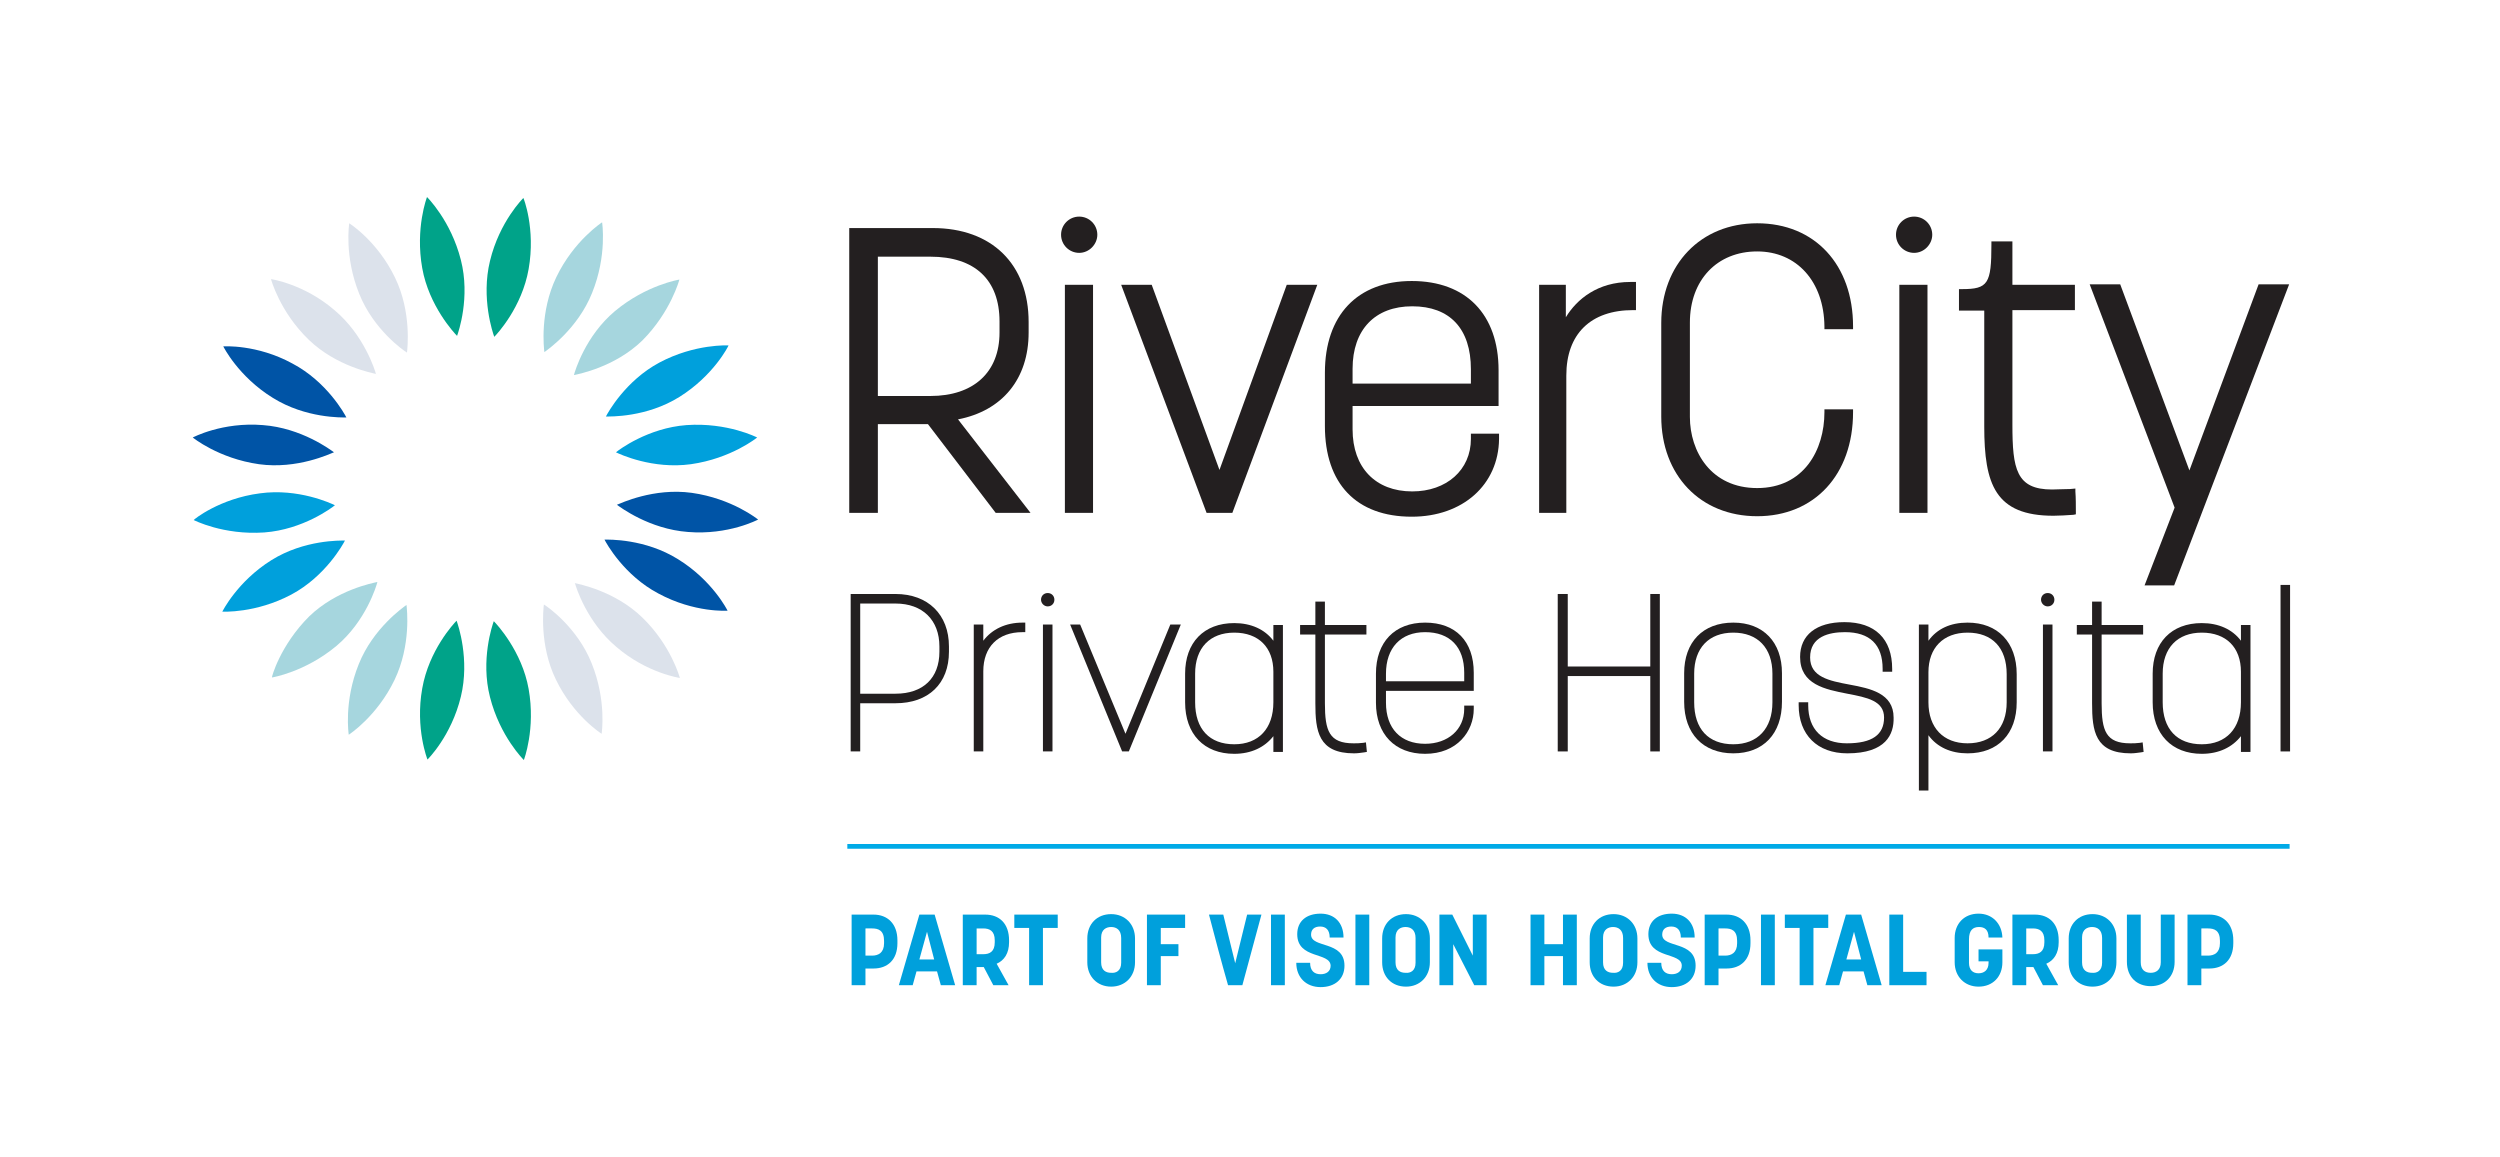 <?xml version="1.0" encoding="utf-8"?>
<!-- Generator: Adobe Illustrator 27.8.0, SVG Export Plug-In . SVG Version: 6.00 Build 0)  -->
<svg version="1.2" baseProfile="tiny" xmlns="http://www.w3.org/2000/svg" xmlns:xlink="http://www.w3.org/1999/xlink" x="0px"
	 y="0px" viewBox="0 0 524 242.5" overflow="visible" xml:space="preserve">
<g id="Layer_2">
</g>
<g id="Artwork">
	<path fill="#00A389" d="M89.5,41.3c0,0-2.5,6.5-1,14.9c1.4,7.9,6.7,13.6,7.3,14.2l0,0.1c0,0,0,0,0,0c0,0,0,0,0,0l0-0.1
		c0.3-0.8,2.8-8.1,0.8-15.9C94.5,46.2,89.5,41.3,89.5,41.3"/>
	<path fill="#00A389" d="M109.7,41.5c0,0-5,4.9-7,13.2c-1.9,7.8,0.6,15.1,0.9,15.9l0,0.1c0,0,0,0,0,0c0,0,0,0,0,0l0-0.1
		c0.6-0.6,5.8-6.2,7.2-14.2C112.3,47.9,109.7,41.4,109.7,41.5"/>
	<path fill="#DCE2EB" d="M56.8,58.5c0,0,1.8,6.8,7.9,12.7c5.8,5.6,13.4,7,14.2,7.2l0,0c0,0,0,0,0,0c0,0,0,0,0,0l-0.1,0
		c-0.2-0.8-2.5-8.2-8.7-13.4C63.7,59.5,56.8,58.5,56.8,58.5"/>
	<path fill="#DCE2EB" d="M73.2,46.8c0,0-1.1,6.9,2.1,14.8c3,7.5,9.3,11.9,10,12.3l0,0.1c0,0,0,0,0,0c0,0,0,0,0,0l0-0.1
		c0.1-0.8,1-8.5-2.5-15.7C79.1,50.5,73.2,46.8,73.2,46.8"/>
	<path fill="#0054A6" d="M40.4,91.7c0,0,5.4,4.4,13.9,5.6c8,1.1,14.9-2.2,15.7-2.5l0.1,0c0,0,0,0,0,0c0,0,0,0,0,0l-0.1,0
		c-0.7-0.5-6.8-5.1-14.9-5.7C46.6,88.4,40.4,91.7,40.4,91.7"/>
	<path fill="#0054A6" d="M46.8,72.6c0,0,3.1,6.3,10.4,10.8c6.9,4.3,14.5,4.1,15.4,4.1l0.1,0c0,0,0,0,0,0c0,0,0,0,0,0l-0.1,0
		c-0.4-0.8-4.1-7.5-11.3-11.3C53.8,72.1,46.8,72.6,46.8,72.6"/>
	<path fill="#00A0DC" d="M46.6,128.2c0,0,7,0.4,14.5-3.6c7.1-3.8,10.8-10.5,11.2-11.3l0.1,0c0,0,0,0,0,0c0,0,0,0,0,0l-0.1,0
		c-0.9,0-8.5-0.2-15.4,4.1C49.7,121.9,46.6,128.2,46.6,128.2"/>
	<path fill="#00A0DC" d="M40.6,109c0,0,6.2,3.2,14.8,2.6c8.1-0.6,14.2-5.2,14.8-5.7l0.1,0c0,0,0,0,0,0c0,0,0,0,0,0l-0.1,0
		c-0.8-0.4-7.7-3.6-15.7-2.5C46,104.5,40.6,108.9,40.6,109"/>
	<path fill="#A6D6DE" d="M73.1,154c0,0,5.9-3.8,9.6-11.5c3.5-7.3,2.6-14.9,2.5-15.7l0-0.1c0,0,0,0,0,0c0,0,0,0,0,0l0,0.1
		c-0.7,0.5-7,4.9-10,12.4C72,147.1,73.1,154,73.1,154"/>
	<path fill="#A6D6DE" d="M57,142c0,0,6.9-1.1,13.5-6.6c6.2-5.2,8.4-12.6,8.6-13.4l0,0c0,0,0,0,0,0c0,0,0,0,0,0l-0.1,0
		c-0.8,0.2-8.4,1.6-14.2,7.2C58.7,135.3,56.9,142,57,142"/>
	<path fill="#00A389" d="M109.8,159.3c0,0,2.5-6.5,1-14.9c-1.4-7.9-6.7-13.6-7.3-14.2l0-0.1c0,0,0,0,0,0c0,0,0,0,0,0l0,0.1
		c-0.3,0.8-2.8,8.1-0.8,15.9C104.8,154.4,109.8,159.3,109.8,159.3"/>
	<path fill="#00A389" d="M89.6,159.2c0,0,5-4.9,7-13.2c1.9-7.8-0.6-15.1-0.9-15.9l0-0.1c0,0,0,0,0,0c0,0,0,0,0,0l0,0.1
		c-0.6,0.6-5.8,6.2-7.2,14.2C87,152.7,89.6,159.2,89.6,159.2"/>
	<path fill="#DCE2EB" d="M142.5,142.1c0,0-1.8-6.8-7.9-12.7c-5.8-5.6-13.4-7-14.2-7.2l0,0c0,0,0,0,0,0c0,0,0,0,0,0l0.1,0
		c0.2,0.8,2.5,8.2,8.7,13.4C135.6,141.1,142.5,142.1,142.5,142.1"/>
	<path fill="#DCE2EB" d="M126.1,153.8c0,0,1.1-6.9-2.1-14.8c-3-7.5-9.3-11.9-10-12.3l0-0.1c0,0,0,0,0,0c0,0,0,0,0,0l0,0.1
		c-0.1,0.8-1,8.5,2.5,15.7C120.2,150.1,126.1,153.8,126.1,153.8"/>
	<path fill="#0054A6" d="M158.9,108.9c0,0-5.4-4.4-13.9-5.6c-8-1.1-14.9,2.2-15.7,2.5l-0.1,0c0,0,0,0,0,0c0,0,0,0,0,0l0.1,0
		c0.7,0.5,6.8,5.1,14.9,5.7C152.7,112.2,158.9,108.9,158.9,108.9"/>
	<path fill="#0054A6" d="M152.5,128c0,0-3.1-6.3-10.4-10.8c-6.9-4.3-14.5-4.1-15.4-4.1l-0.1,0c0,0,0,0,0,0c0,0,0,0,0,0l0.1,0
		c0.4,0.8,4.1,7.5,11.3,11.3C145.6,128.5,152.5,128,152.5,128"/>
	<path fill="#00A0DC" d="M152.7,72.4c0,0-7-0.4-14.5,3.6c-7.1,3.8-10.8,10.5-11.2,11.3l-0.1,0c0,0,0,0,0,0c0,0,0,0,0,0l0.1,0
		c0.9,0,8.5,0.2,15.4-4.1C149.6,78.7,152.7,72.5,152.7,72.4"/>
	<path fill="#00A0DC" d="M158.7,91.7c0,0-6.2-3.2-14.8-2.6c-8.1,0.6-14.2,5.2-14.8,5.7l-0.1,0c0,0,0,0,0,0c0,0,0,0,0,0l0.1,0
		c0.8,0.4,7.7,3.6,15.7,2.5C153.3,96.1,158.7,91.7,158.7,91.7"/>
	<path fill="#A6D6DE" d="M126.2,46.6c0,0-5.9,3.8-9.6,11.5c-3.5,7.3-2.6,14.9-2.5,15.7l0,0.1c0,0,0,0,0,0c0,0,0,0,0,0l0-0.1
		c0.7-0.5,7-4.9,10-12.4C127.3,53.5,126.2,46.6,126.2,46.6"/>
	<path fill="#A6D6DE" d="M142.4,58.6c0,0-6.9,1.1-13.5,6.6c-6.2,5.2-8.4,12.6-8.6,13.4l0,0c0,0,0,0,0,0c0,0,0,0,0,0l0.1,0
		c0.8-0.2,8.4-1.6,14.2-7.2C140.6,65.4,142.4,58.6,142.4,58.6"/>
	<g>
		<path fill="#231F20" d="M180.3,157.5h-2v-33h9.4c6.8,0,11.2,4.3,11.2,11v1.1c0,6.7-4.3,10.8-11.2,10.8h-7.4V157.5z M180.3,145.4
			h7.4c5.8,0,9.2-3.3,9.2-8.8v-1.1c0-5.5-3.5-9-9.2-9h-7.4V145.4z"/>
	</g>
	<g>
		<path fill="#231F20" d="M206.1,157.5h-2v-26.6h2v3.4c1.8-2.4,4.7-3.8,8.2-3.8h0.6v2h-0.6c-5.1,0-8.2,3.1-8.2,8.2V157.5z"/>
	</g>
	<g>
		<path fill="#231F20" d="M220.6,157.5h-2v-26.6h2V157.5z M219.6,127.1c-0.8,0-1.4-0.7-1.4-1.4c0-0.8,0.6-1.4,1.4-1.4
			c0.8,0,1.4,0.6,1.4,1.4C221,126.5,220.4,127.1,219.6,127.1z"/>
	</g>
	<g>
		<polygon fill="#231F20" points="236.6,157.5 235.2,157.5 224.3,130.9 226.4,130.9 235.9,153.8 245.3,130.9 247.5,130.9 		"/>
	</g>
	<g>
		<path fill="#231F20" d="M258.7,158c-6.3,0-10.3-4.1-10.3-10.8v-6c0-6.5,3.9-10.6,10.3-10.6c3.5,0,6.4,1.3,8.2,3.7v-3.3h2v26.6h-2
			v-3.3C265.1,156.6,262.3,158,258.7,158z M258.7,132.6c-5.1,0-8.2,3.2-8.2,8.6v6c0,5.6,3,8.8,8.2,8.8c5.1,0,8.2-3.3,8.2-8.8v-6.4
			C266.9,135.7,263.8,132.6,258.7,132.6z"/>
	</g>
	<g>
		<path fill="#231F20" d="M283.8,157.9c-7.5,0-8.1-4.7-8.1-10.5V133h-3.2v-2h3.2v-4.9h2v4.9h8.7v2h-8.7v14.4c0,5.8,0.9,8.4,6,8.4
			c0.6,0,1.3,0,2-0.1l0.6-0.1l0.2,2l-0.6,0.1C285.2,157.8,284.5,157.9,283.8,157.9z"/>
	</g>
	<g>
		<path fill="#231F20" d="M298.7,158c-6.3,0-10.3-4.1-10.3-10.7v-6.1c0-6.6,3.9-10.7,10.3-10.7c6.4,0,10.2,3.9,10.2,10.5v3.8h-18.4
			v2.5c0,5.4,3.1,8.6,8.2,8.6c4.8,0,8.2-3,8.2-7.3v-0.7h2v0.7C308.9,153.3,305.4,158,298.7,158z M290.5,142.8h16.4V141
			c0-5.4-3-8.5-8.2-8.5c-5.1,0-8.2,3.3-8.2,8.7V142.8z"/>
	</g>
	<g>
		<polygon fill="#231F20" points="347.9,157.5 345.9,157.5 345.9,141.7 328.6,141.7 328.6,157.5 326.5,157.5 326.5,124.5 
			328.6,124.5 328.6,139.7 345.9,139.7 345.9,124.5 347.9,124.5 		"/>
	</g>
	<g>
		<path fill="#231F20" d="M363.3,157.9c-6.3,0-10.3-4.1-10.3-10.8v-6c0-6.5,3.9-10.6,10.3-10.6c6.3,0,10.2,4.1,10.2,10.6v6
			C373.5,153.8,369.6,157.9,363.3,157.9z M363.3,132.6c-5.1,0-8.2,3.2-8.2,8.6v6c0,5.6,3,8.8,8.2,8.8c5.1,0,8.2-3.3,8.2-8.8v-6
			C371.5,135.8,368.4,132.6,363.3,132.6z"/>
	</g>
	<g>
		<path fill="#231F20" d="M387.2,157.9c-6.3,0-10.2-3.9-10.2-10.1v-0.6h2v0.6c0,5.1,3,8,8.1,8c5.3,0,7.8-1.8,7.8-5.4
			c0-3.5-3.5-4.2-7.7-5c-4.6-0.9-9.9-1.9-9.9-7.7c0-4.6,3.4-7.3,9.3-7.3c6.4,0,10,3.5,10,9.8v0.6h-2v-0.6c0-5.1-2.7-7.7-7.9-7.7
			c-3.3,0-7.3,0.9-7.3,5.3c0,4.1,4,4.9,8.3,5.7c4.3,0.8,9.2,1.8,9.2,6.9C397,153.9,395.3,157.9,387.2,157.9z"/>
	</g>
	<g>
		<path fill="#231F20" d="M404.2,165.7h-2v-34.8h2v3.4c1.8-2.5,4.6-3.8,8.2-3.8c6.3,0,10.3,4.1,10.3,10.8v5.9
			c0,6.6-3.9,10.7-10.3,10.7c-3.5,0-6.4-1.3-8.2-3.8V165.7z M412.4,132.6c-5.1,0-8.2,3.2-8.2,8.3v6.3c0,5.3,3.1,8.6,8.2,8.6
			c5.1,0,8.2-3.2,8.2-8.6v-5.9C420.6,135.8,417.6,132.6,412.4,132.6z"/>
	</g>
	<g>
		<path fill="#231F20" d="M430.2,157.5h-2v-26.6h2V157.5z M429.2,127.1c-0.8,0-1.4-0.7-1.4-1.4c0-0.8,0.6-1.4,1.4-1.4
			c0.8,0,1.4,0.6,1.4,1.4C430.6,126.5,430,127.1,429.2,127.1z"/>
	</g>
	<g>
		<path fill="#231F20" d="M446.6,157.9c-7.5,0-8.1-4.7-8.1-10.5V133h-3.2v-2h3.2v-4.9h2v4.9h8.7v2h-8.7v14.4c0,5.8,0.9,8.4,6,8.4
			c0.6,0,1.3,0,2-0.1l0.6-0.1l0.2,2l-0.6,0.1C448,157.8,447.3,157.9,446.6,157.9z"/>
	</g>
	<g>
		<path fill="#231F20" d="M461.5,158c-6.3,0-10.3-4.1-10.3-10.8v-6c0-6.5,3.9-10.6,10.3-10.6c3.5,0,6.4,1.3,8.2,3.7v-3.3h2v26.6h-2
			v-3.3C467.9,156.6,465.1,158,461.5,158z M461.5,132.6c-5.1,0-8.2,3.2-8.2,8.6v6c0,5.6,3,8.8,8.2,8.8c5.1,0,8.2-3.3,8.2-8.8v-6.4
			C469.7,135.7,466.6,132.6,461.5,132.6z"/>
	</g>
	<g>
		<rect x="478" y="122.6" fill="#231F20" width="2" height="34.9"/>
	</g>
	<g>
		<path fill="#231F20" d="M216,107.5h-7.3l-14.2-18.6H184v18.6h-6V47.8h17.5c12.4,0,20.1,7.6,20.1,19.7v2.2
			c0,9.7-5.5,16.4-14.8,18.2L216,107.5z M184,83h11c9.1,0,14.5-5,14.5-13.3v-2.3c0-8.8-5.2-13.6-14.5-13.6h-11V83z"/>
	</g>
	<g>
		<path fill="#231F20" d="M229.1,107.5h-5.9V59.7h5.9V107.5z M226.2,53c-2.1,0-3.8-1.7-3.8-3.8c0-2.1,1.7-3.8,3.8-3.8
			c2.1,0,3.8,1.7,3.8,3.8C230,51.2,228.3,53,226.2,53z"/>
	</g>
	<g>
		<path fill="#231F20" d="M258.3,107.5h-5.4L235,59.7h6.4l14.2,38.8l14.1-38.8h6.4L258.3,107.5z"/>
	</g>
	<g>
		<path fill="#231F20" d="M295.9,108.3c-11.6,0-18.2-6.9-18.2-19V78.1c0-12,6.8-19.2,18.2-19.2c11.4,0,18.2,7,18.2,18.7v7.5h-30.6
			v4.9c0,8,4.8,13,12.5,13c7.2,0,12.3-4.5,12.3-11v-1.1h5.9V92C314.1,101.6,306.6,108.3,295.9,108.3z M283.5,80.4h24.8v-3
			c0-8.5-4.4-13.2-12.3-13.2c-7.8,0-12.5,4.9-12.5,13.1V80.4z"/>
	</g>
	<g>
		<path fill="#231F20" d="M328.4,107.5h-5.8V59.7h5.6v6.8c2.3-3.8,6.7-7.4,13.5-7.4h1.2v5.9h-0.6c-8.9,0-14,5-14,13.7V107.5z"/>
	</g>
	<g>
		<path fill="#231F20" d="M368.3,108.2c-11.9,0-20.1-8.6-20.1-20.9V67.7c0-12.3,8.3-20.9,20.1-20.9c12.1,0,20.1,8.7,20.1,21.6V69h-6
			l0-0.6c-0.1-9.4-5.8-15.7-14.1-15.7c-8.4,0-14.1,6-14.1,14.9v19.8c0,7.2,4.4,14.9,14.1,14.9c9.8,0,14.1-8,14.1-15.9v-0.6h6v0.6
			C388.4,99.5,380.3,108.2,368.3,108.2z"/>
	</g>
	<g>
		<path fill="#231F20" d="M404,107.5h-5.9V59.7h5.9V107.5z M401.2,53c-2.1,0-3.8-1.7-3.8-3.8c0-2.1,1.7-3.8,3.8-3.8
			c2.1,0,3.8,1.7,3.8,3.8C405,51.2,403.3,53,401.2,53z"/>
	</g>
	<g>
		<path fill="#231F20" d="M430.4,108.1c-12.2,0-14.5-6.6-14.5-18.7V65.1h-5.3v-4.5h0.6c5.5,0,6.2-1.1,6.2-9.4v-0.6h4.4v9.1h13.1v5.3
			h-13.1V89c0,9.3,0.8,13.6,8.3,13.6c1.1,0,2.4-0.1,3.8-0.1l1.1-0.1l0,0.6c0.1,1.4,0.1,2.9,0.1,4.3v0.5l-0.5,0.1
			C433.1,108,431.7,108.1,430.4,108.1z"/>
	</g>
	<g>
		<path fill="#231F20" d="M455.7,122.7h-6.2l6.3-16.3l-17.8-46.8h6.4l14.5,39l14.5-39h6.4L455.7,122.7z"/>
	</g>
	<g>
		<g>
			<path fill="#00A0DC" d="M178.5,206.5v-14.8h4.6c2.9,0,5,1.9,5,5.4v0.6c0,3.5-2.1,5.3-5,5.3h-1.7v3.5H178.5z M181.4,194.5v5.8h1.4
				c1.3,0,2.5-0.6,2.5-2.6v-0.5c0-2.2-1.2-2.6-2.5-2.6H181.4z"/>
			<path fill="#00A0DC" d="M196.4,203.6h-4.3l-0.8,2.9h-2.9l4.3-14.8h3.2l4.3,14.8h-3L196.4,203.6z M192.7,201.1h3.1l-1.5-5.8
				L192.7,201.1z"/>
			<path fill="#00A0DC" d="M201.8,206.5v-14.8h4.7c3,0,5,1.9,5,5.4v0.4c0,2.3-1,3.8-2.6,4.5l2.5,4.5h-3.2l-2-3.8h-1.5v3.8H201.8z
				 M204.7,194.5v5.5h1.4c1.3,0,2.4-0.5,2.4-2.5v-0.4c0-2-1.1-2.5-2.4-2.5H204.7z"/>
			<path fill="#00A0DC" d="M221.7,194.5h-3.1v12h-2.9v-12h-3.1v-2.8h9.1V194.5z"/>
			<path fill="#00A0DC" d="M227.9,201.7v-5c0-3,2-5.1,5-5.1c2.9,0,5,2.1,5,5.1v5c0,3-2.1,5.1-5,5.1
				C230,206.8,227.9,204.7,227.9,201.7z M235,201.8v-5.2c0-1.7-1-2.3-2.1-2.3c-1,0-2.1,0.5-2.1,2.2v5.2c0,1.7,1,2.2,2.1,2.2
				C233.9,204,235,203.5,235,201.8z"/>
			<path fill="#00A0DC" d="M248.4,194.5h-5.1v3.4h3.7v2.5h-3.7v6.1h-2.9v-14.8h8V194.5z"/>
			<path fill="#00A0DC" d="M253.4,191.7h3l2.5,10.2l2.5-10.2h3l-4,14.8h-3C256,201.6,254.7,196.7,253.4,191.7z"/>
			<path fill="#00A0DC" d="M269.3,206.5h-2.9v-14.8h2.9V206.5z"/>
			<path fill="#00A0DC" d="M271.9,195.8c0-2.7,1.9-4.3,4.9-4.3c2.9,0,4.8,1.9,4.8,5h-2.9c0-1.6-0.8-2.3-2-2.3
				c-1.2,0-1.9,0.6-1.9,1.7c0,2.9,7,1.2,7,6.5c0,2.8-2,4.5-5,4.5c-3,0-5.1-2-5.1-5.1h2.9c0,1.7,0.9,2.4,2.2,2.4
				c1.2,0,2.1-0.6,2.1-1.8C278.8,199.5,271.9,201.1,271.9,195.8z"/>
			<path fill="#00A0DC" d="M287,206.5h-2.9v-14.8h2.9V206.5z"/>
			<path fill="#00A0DC" d="M289.7,201.7v-5c0-3,2-5.1,5-5.1c2.9,0,5,2.1,5,5.1v5c0,3-2.1,5.1-5,5.1
				C291.7,206.8,289.7,204.7,289.7,201.7z M296.7,201.8v-5.2c0-1.7-1-2.3-2.1-2.3c-1,0-2.1,0.5-2.1,2.2v5.2c0,1.7,1,2.2,2.1,2.2
				C295.6,204,296.7,203.5,296.7,201.8z"/>
			<path fill="#00A0DC" d="M311.8,206.5H309l-4.4-8.6v8.6h-2.9v-14.8h2.7l4.3,8.6v-8.6h2.9V206.5z"/>
			<path fill="#00A0DC" d="M323.7,206.5h-2.9v-14.8h2.9v6.2h3.9v-6.2h2.9v14.8h-2.9v-6.1h-3.9V206.5z"/>
			<path fill="#00A0DC" d="M333.2,201.7v-5c0-3,2-5.1,5-5.1c2.9,0,5,2.1,5,5.1v5c0,3-2.1,5.1-5,5.1
				C335.2,206.8,333.2,204.7,333.2,201.7z M340.2,201.8v-5.2c0-1.7-1-2.3-2.1-2.3c-1,0-2.1,0.5-2.1,2.2v5.2c0,1.7,1,2.2,2.1,2.2
				C339.1,204,340.2,203.5,340.2,201.8z"/>
			<path fill="#00A0DC" d="M345.5,195.8c0-2.7,1.9-4.3,4.9-4.3c2.9,0,4.8,1.9,4.8,5h-2.9c0-1.6-0.8-2.3-2-2.3
				c-1.2,0-1.9,0.6-1.9,1.7c0,2.9,7,1.2,7,6.5c0,2.8-2,4.5-5,4.5c-3,0-5.1-2-5.1-5.1h2.9c0,1.7,0.9,2.4,2.2,2.4
				c1.2,0,2.1-0.6,2.1-1.8C352.5,199.5,345.5,201.1,345.5,195.8z"/>
			<path fill="#00A0DC" d="M357.3,206.5v-14.8h4.6c2.9,0,5,1.9,5,5.4v0.6c0,3.5-2.1,5.3-5,5.3h-1.7v3.5H357.3z M360.2,194.5v5.8h1.4
				c1.3,0,2.5-0.6,2.5-2.6v-0.5c0-2.2-1.2-2.6-2.5-2.6H360.2z"/>
			<path fill="#00A0DC" d="M372,206.5h-2.9v-14.8h2.9V206.5z"/>
			<path fill="#00A0DC" d="M383.2,194.5h-3.1v12h-2.9v-12h-3.1v-2.8h9.1V194.5z"/>
			<path fill="#00A0DC" d="M390.6,203.6h-4.3l-0.8,2.9h-2.9l4.3-14.8h3.2l4.3,14.8h-3L390.6,203.6z M387,201.1h3.1l-1.5-5.8
				L387,201.1z"/>
			<path fill="#00A0DC" d="M403.8,206.5H396v-14.8h2.9v12h4.9V206.5z"/>
			<path fill="#00A0DC" d="M419.7,199v2.7c0,3-2,5.1-5,5.1c-2.9,0-5-2.1-5-5.1v-5.1c0-3,2-5.1,5-5.1c2.9,0,4.9,2.1,5,5h-2.9
				c0-1.6-0.8-2.2-2-2.2c-1.3,0-2.1,0.7-2.1,2.6v4.9c0,1.5,0.8,2.2,2,2.2c1.1,0,2.1-0.6,2.1-2.2v-0.3h-2.1V199H419.7z"/>
			<path fill="#00A0DC" d="M421.8,206.5v-14.8h4.7c3,0,5,1.9,5,5.4v0.4c0,2.3-1,3.8-2.6,4.5l2.5,4.5h-3.2l-2-3.8h-1.5v3.8H421.8z
				 M424.7,194.5v5.5h1.4c1.3,0,2.4-0.5,2.4-2.5v-0.4c0-2-1.1-2.5-2.4-2.5H424.7z"/>
			<path fill="#00A0DC" d="M433.6,201.7v-5c0-3,2-5.1,5-5.1c2.9,0,5,2.1,5,5.1v5c0,3-2.1,5.1-5,5.1
				C435.6,206.8,433.6,204.7,433.6,201.7z M440.6,201.8v-5.2c0-1.7-1-2.3-2.1-2.3c-1,0-2.1,0.5-2.1,2.2v5.2c0,1.7,1,2.2,2.1,2.2
				C439.5,204,440.6,203.5,440.6,201.8z"/>
			<path fill="#00A0DC" d="M452.9,191.7h2.9v9.9c0,3.1-2.1,5.1-5,5.1s-5-1.9-5-5.1v-9.9h2.9v10c0,1.6,0.9,2.2,2.1,2.2
				c1.1,0,2.1-0.6,2.1-2.2V191.7z"/>
			<path fill="#00A0DC" d="M458.5,206.5v-14.8h4.6c2.9,0,5,1.9,5,5.4v0.6c0,3.5-2.1,5.3-5,5.3h-1.7v3.5H458.5z M461.4,194.5v5.8h1.4
				c1.3,0,2.5-0.6,2.5-2.6v-0.5c0-2.2-1.2-2.6-2.5-2.6H461.4z"/>
		</g>
		<line fill="none" stroke="#00AAE7" stroke-width="0.996" stroke-miterlimit="10" x1="177.6" y1="177.4" x2="479.9" y2="177.4"/>
	</g>
</g>
</svg>
